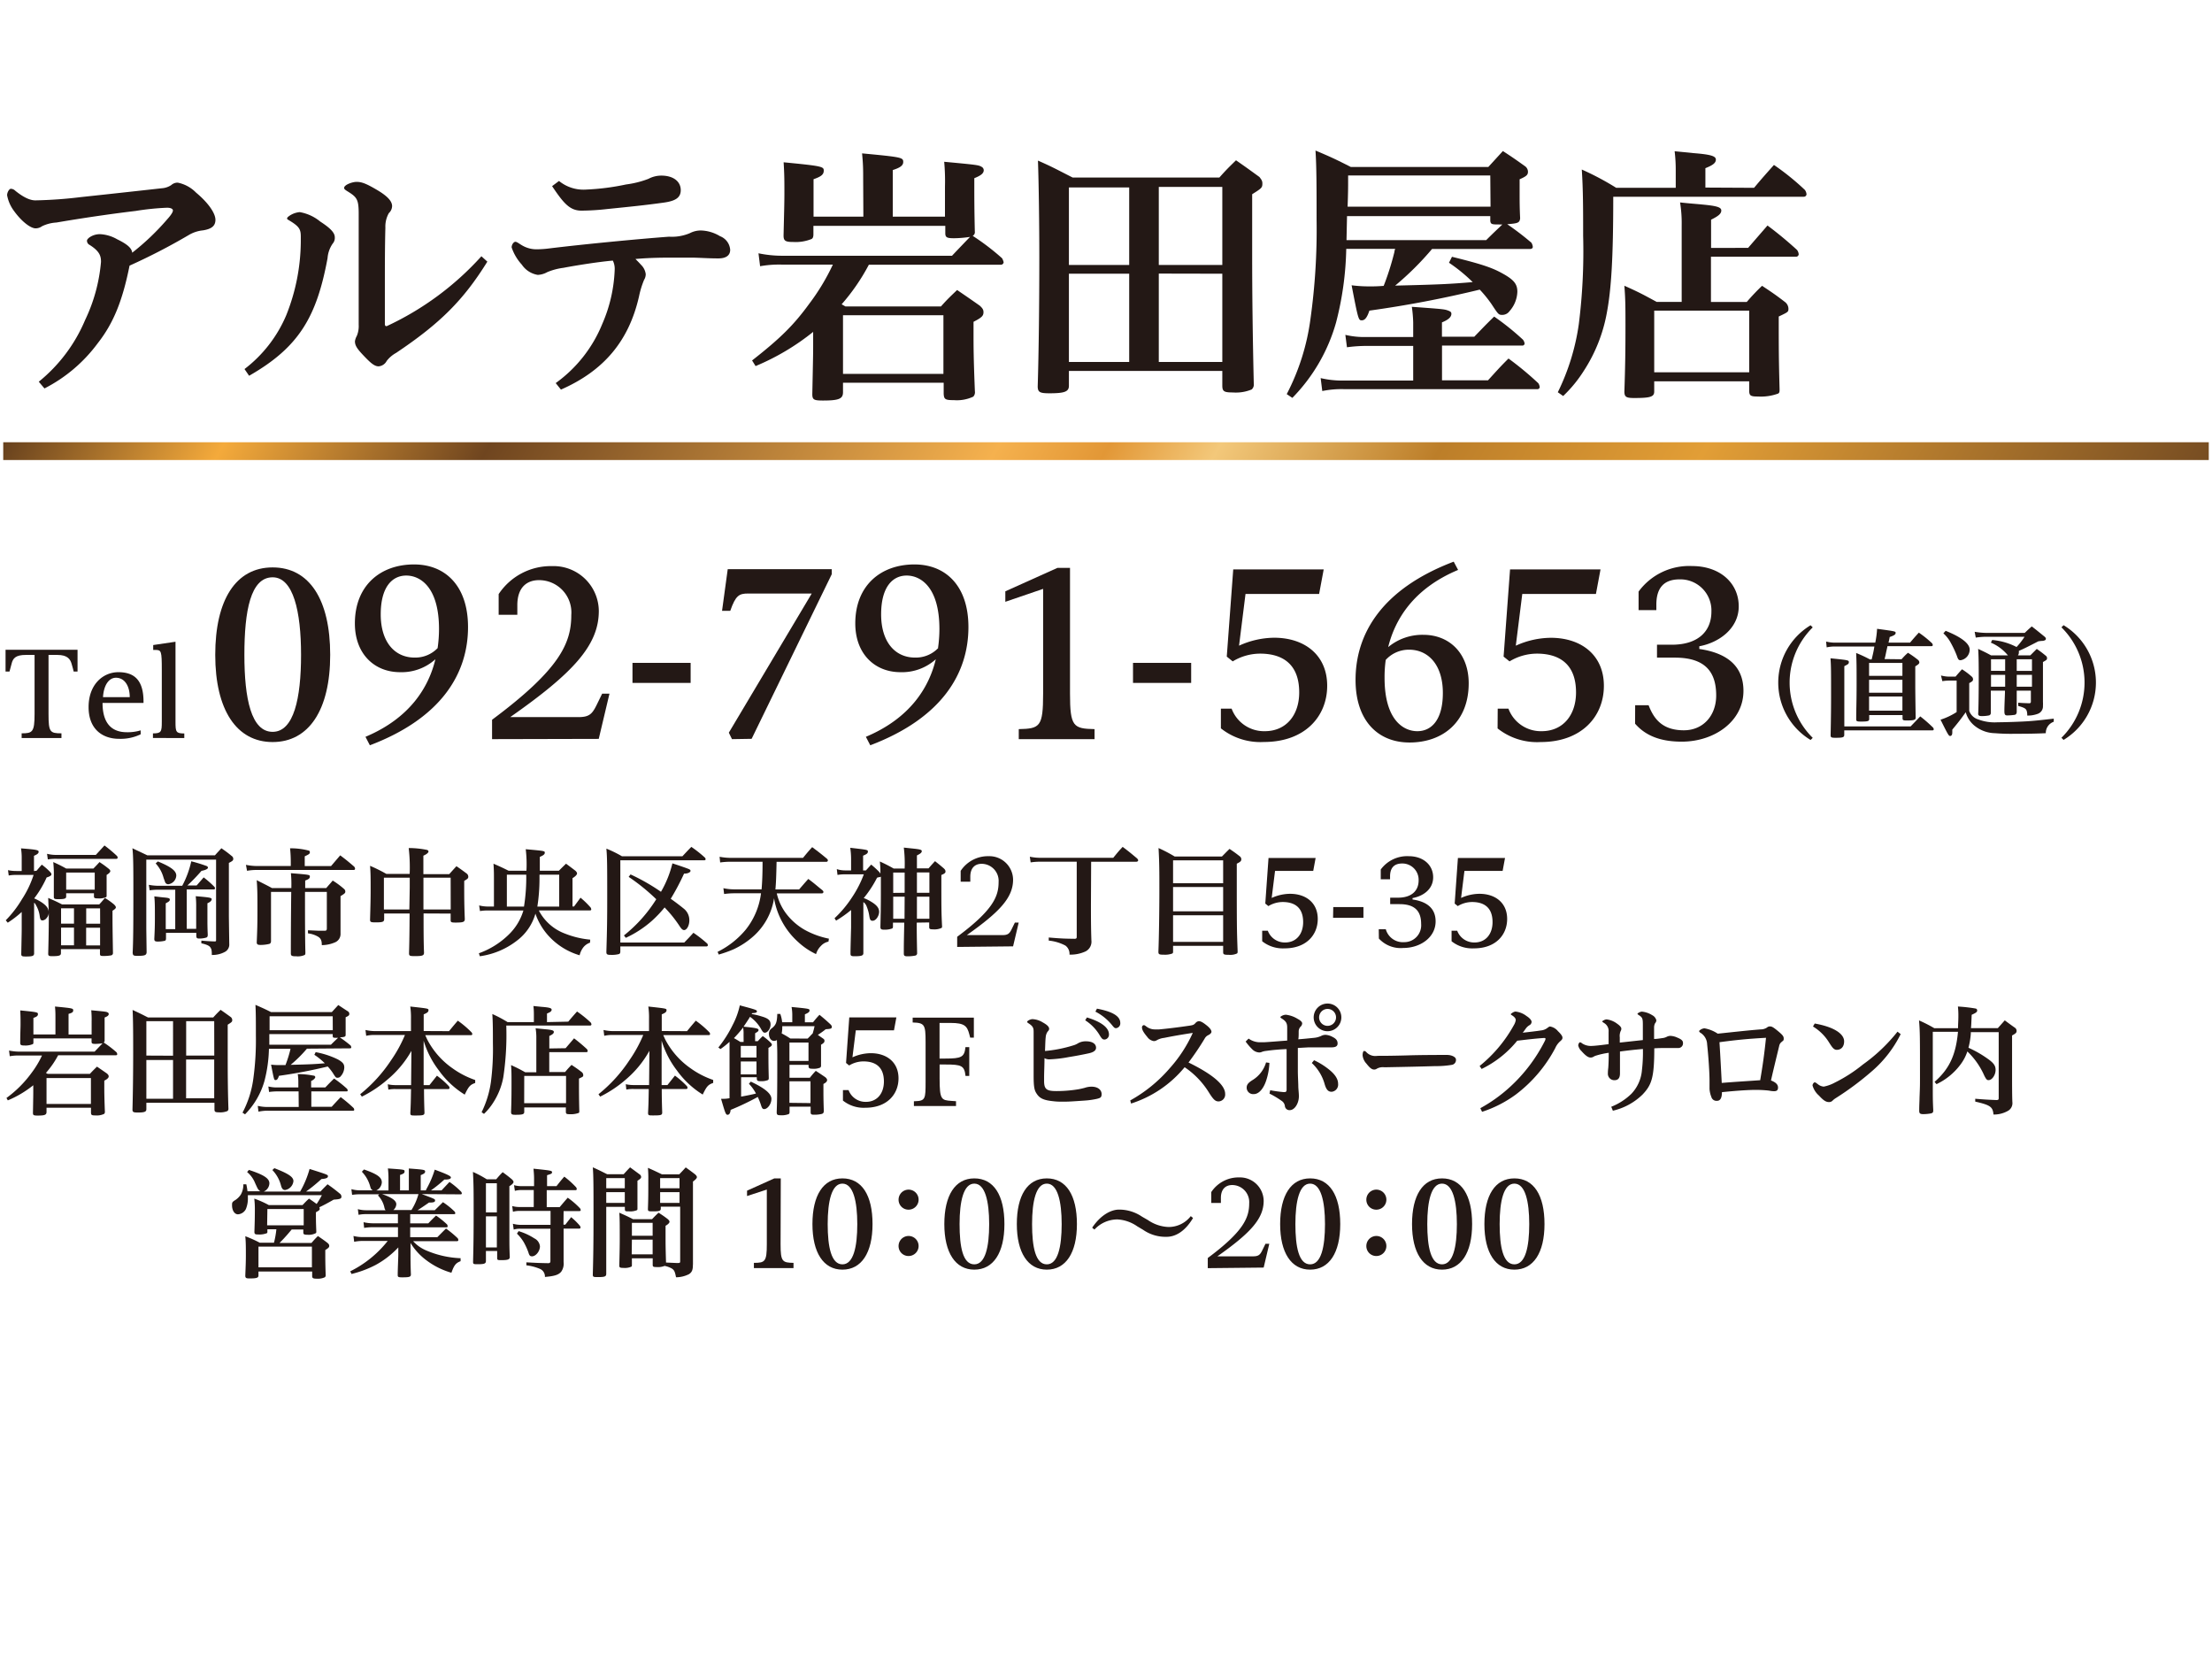 <svg xmlns="http://www.w3.org/2000/svg" xmlns:xlink="http://www.w3.org/1999/xlink" viewBox="0 0 342.32 258.35"><defs><style>.cls-1{fill:#231815;}.cls-2,.cls-3{fill:none;}.cls-2{stroke-miterlimit:10;stroke-width:2.75px;stroke:url(#Gold_15);}</style><linearGradient id="Gold_15" x1="42.57" y1="-4.44" x2="299.75" y2="144.04" gradientUnits="userSpaceOnUse"><stop offset="0" stop-color="#66401d"/><stop offset="0.1" stop-color="#f4aa3b"/><stop offset="0.22" stop-color="#6f451f"/><stop offset="0.45" stop-color="#f5b14e"/><stop offset="0.5" stop-color="#e29736"/><stop offset="0.55" stop-color="#f3c87a"/><stop offset="0.65" stop-color="#bc7e29"/><stop offset="0.77" stop-color="#e29e36"/><stop offset="1" stop-color="#774d22"/></linearGradient></defs><title>アセット 2</title><g id="レイヤー_2" data-name="レイヤー 2"><g id="レイヤー_1-2" data-name="レイヤー 1"><path class="cls-1" d="M46.82,186.45c.42-.44.53-.57,1-1,.57.39.74.5,1.18.83a12.7,12.7,0,0,0,.81-1.36H38.36c0,.29,0,.29,0,.35a4.3,4.3,0,0,1-.31,1.8,1.48,1.48,0,0,1-1.22.81c-.53,0-.92-.59-.92-1.4,0-.44,0-.5.57-.85a3,3,0,0,0,.79-.81,3.09,3.09,0,0,0,.39-1.58h.46c.11.52.13.68.18,1.07h2a.73.73,0,0,1-.29-.24c-.13-.15-.13-.15-.52-1a4.25,4.25,0,0,0-1.25-1.73l.28-.33c2.3.75,3.17,1.31,3.17,2.08a1.44,1.44,0,0,1-.88,1.27h5.64a15,15,0,0,0,1.46-3.5c2.84.9,2.84.9,2.84,1.14s-.29.37-1,.42c-1.12,1-1.69,1.44-2.38,1.93H49.6c.48-.52.63-.66,1.09-1.12a25.28,25.28,0,0,1,2,1.53.64.64,0,0,1,.15.37c0,.33-.18.41-1.2.48-.87.5-1.69.94-2.23,1.18a.49.49,0,0,1,.07.24c0,.18-.07.24-.59.53,0,1.12,0,1.57.06,2.95,0,.17,0,.26-.13.31a2.34,2.34,0,0,1-1.25.22c-.48,0-.61-.06-.63-.31v-.5h-1.8c-.61.72-.68.81-1.07,1.23-.17.2-.31.33-.53.57-.07.06-.15.15-.28.28H48.2c.42-.48.55-.63,1-1.07.66.46.87.59,1.49,1.07.2.18.26.29.26.46s-.07.31-.61.63v.55c0,.85,0,1.6.06,3.32a.39.39,0,0,1-.13.35,2.57,2.57,0,0,1-1.22.22c-.57,0-.72-.07-.74-.37v-.74H40v.61c0,.37-.29.46-1.38.46-.53,0-.64-.07-.66-.4.07-1.73.09-2.36.09-3.13,0-1.25,0-2.1-.09-3a19.12,19.12,0,0,1,2.23,1h2.21a13.31,13.31,0,0,0,.37-2.08H41.38v.33c0,.17,0,.24-.11.29A3.14,3.14,0,0,1,40,191c-.52,0-.61-.05-.63-.39.05-1.38.07-2.39.07-3.39a13.74,13.74,0,0,0-.09-1.77,15.52,15.52,0,0,1,2.25,1ZM40,196.08h8.27v-3.2H40Zm1.34-6.5H47v-2.52H41.38Zm1.12-8.84c2.19.85,2.95,1.36,2.95,2a1.55,1.55,0,0,1-1.29,1.38c-.31,0-.5-.2-.63-.68a5.36,5.36,0,0,0-1.34-2.41Z"/><path class="cls-1" d="M65.27,184.75c2.06.77,2.06.77,2.06,1s-.24.31-.83.31h-.11c-1.07.74-1.46,1-1.77,1.18h2.67L68.55,186a11.89,11.89,0,0,1,1.82,1.47.57.57,0,0,1,.09.24c0,.09-.07.15-.2.15H63.48v1.42h2.8c.52-.55.68-.7,1.2-1.21a13.67,13.67,0,0,1,1.71,1.38.76.76,0,0,1,.09.29c0,.09-.07.15-.2.15h-5.6v1.53h4.2c.59-.59.76-.77,1.34-1.34a15.85,15.85,0,0,1,1.82,1.51.6.6,0,0,1,.09.28c0,.11-.09.17-.24.17H63.94a5.62,5.62,0,0,0,2,1.42,14.83,14.83,0,0,0,5.34,1.21v.46c-.72.28-1,.59-1.42,1.79A11.78,11.78,0,0,1,66,195a9.52,9.52,0,0,1-2.47-2.69V194c0,.85,0,1.79.06,3.17,0,.39-.22.46-1.34.46-.61,0-.7-.06-.7-.35,0-.87.09-2.76.09-3.19V193a13.92,13.92,0,0,1-3.5,2.71,16.39,16.39,0,0,1-3.74,1.4l-.2-.41A17,17,0,0,0,60,192H56.1a6.66,6.66,0,0,0-1.29.13l-.11-.9a5.75,5.75,0,0,0,1.4.17h5.49v-1.53H57.79a9.36,9.36,0,0,0-1.44.11l-.09-.88a6.9,6.9,0,0,0,1.51.17h3.81v-1.42H56.7a5.54,5.54,0,0,0-1.21.11l-.11-.88a4.94,4.94,0,0,0,1.33.17h2.95a1.07,1.07,0,0,1-.17-.41,3.84,3.84,0,0,0-1-1.88l.2-.18H55.78a7.87,7.87,0,0,0-1.29.09l-.11-.88a5.32,5.32,0,0,0,1.4.18H57.7c-.24-.13-.31-.22-.42-.64A5.27,5.27,0,0,0,56,181.29l.33-.35c2.06.72,2.76,1.22,2.76,2a1.48,1.48,0,0,1-.87,1.25h1.9v-1.62a13.37,13.37,0,0,0-.09-1.79c2.56.18,2.58.18,2.58.46s-.18.37-.7.55v2.39h1.36v-1.66c0-.68,0-1,0-1.73,2.32.17,2.52.2,2.52.46s-.17.35-.68.57v2.36h.79a3.33,3.33,0,0,1,.18-.37,14.58,14.58,0,0,0,1.2-2.84c2,.74,2.5,1,2.5,1.2s-.24.33-.9.33h-.11a20.85,20.85,0,0,1-2.08,1.68h1.64l1.23-1.31a11.87,11.87,0,0,1,1.82,1.53.55.55,0,0,1,.09.26c0,.07-.07.13-.2.13Zm-6.15,0c1.47.5,2.21,1,2.21,1.57a1.24,1.24,0,0,1-.46.9h2.8a9,9,0,0,0,1.09-2.47Z"/><path class="cls-1" d="M75.2,195.08c0,.42-.22.52-1.25.52-.64,0-.74,0-.74-.37.07-2.71.09-4.35.09-7.72,0-3,0-4.27-.11-6.19a16.67,16.67,0,0,1,2.14,1.14h1.46c.41-.48.53-.63,1-1.1.63.46.83.61,1.42,1.1.18.18.26.29.26.42s-.18.39-.64.64v7.53c0,1.57,0,2,.06,3.44v0c0,.37-.29.48-1.29.48-.57,0-.66,0-.66-.35v-1.07H75.2Zm1.69-7.5v-4.51H75.2v4.51ZM75.2,193h1.69v-4.81H75.2Zm12-3.52h.29c.39-.52.52-.66.9-1.16a10.51,10.51,0,0,1,1.36,1.34.62.62,0,0,1,.09.26c0,.11-.07.17-.2.17H87.22v2.62c0,.33,0,.42,0,2.56a2.15,2.15,0,0,1-.37,1.49c-.41.48-1,.68-2.52.81a1.28,1.28,0,0,0-.77-1.25,7.77,7.77,0,0,0-2.1-.55v-.46c1.66.09,2.12.11,3.35.13.28,0,.37-.09.37-.33v-5H80.57a3.28,3.28,0,0,0-1.07.13l-.13-.9a4.72,4.72,0,0,0,1.21.17h4.62v-2.16H80.45a4.06,4.06,0,0,0-1.07.13l-.11-.88a4.14,4.14,0,0,0,1.18.15H82.6v-2.63H80.68a3.82,3.82,0,0,0-1,.13l-.13-.88a4.19,4.19,0,0,0,1.2.15h1.9v-1.12c0-.28,0-.63-.09-1.58,2.73.28,2.87.31,2.87.55s-.17.26-.77.46v1.69h1.46c.52-.66.68-.87,1.21-1.47a14.23,14.23,0,0,1,1.84,1.66.68.68,0,0,1,.09.28.17.17,0,0,1-.18.15H84.61v2.63h2c.53-.63.7-.83,1.25-1.46a12.57,12.57,0,0,1,1.9,1.64.54.54,0,0,1,.11.28c0,.09-.09.15-.2.15H87.22Zm-6.94,1a9.53,9.53,0,0,1,2.43,1.12,1.54,1.54,0,0,1,.87,1.23c0,.75-.63,1.55-1.23,1.55-.29,0-.42-.13-.55-.59a10.15,10.15,0,0,0-.74-1.62A6.42,6.42,0,0,0,80,190.87Z"/><path class="cls-1" d="M93.82,186.72v10.35c0,.42-.2.52-1.23.52-.76,0-.85,0-.85-.41.07-2.39.11-4.92.11-8.8,0-4.6,0-6.46-.11-7.77,1,.44,1.25.59,2.23,1.07h2.54c.44-.48.57-.63,1-1.07L99,181.71a.5.5,0,0,1,.22.39c0,.18-.11.29-.57.59v1.44c0,1,0,1.58,0,2.82,0,.17,0,.24-.09.29a2.65,2.65,0,0,1-1.23.18c-.53,0-.61,0-.63-.33v-.37Zm2.87-4.44H93.82v1.57h2.87Zm0,2.17H93.82v1.66h2.87Zm10.54,11.23c0,.81-.15,1.16-.61,1.46a4.45,4.45,0,0,1-2,.48c-.17-.88-.28-1.1-.63-1.34a3.77,3.77,0,0,0-1.14-.42,2.76,2.76,0,0,1-1.23.18c-.5,0-.59-.06-.61-.29v-1.07H97.79v1c0,.18,0,.26-.11.31a2.47,2.47,0,0,1-1.18.18c-.55,0-.66-.06-.66-.37.05-2,.07-3.06.07-4.05,0-2.21,0-3.26-.07-4.12.92.41,1.21.53,2.12,1h2.95c.42-.44.55-.57,1-1a15.17,15.17,0,0,1,1.44,1c.18.17.26.28.26.41s-.17.37-.61.61c0,.68,0,1.22,0,1.58,0,1.38,0,1.68.07,4.11l1.57.07h.33c.24,0,.29-.05.29-.28v-8.43h-3V187c0,.35-.24.42-1.2.42-.7,0-.79,0-.79-.39.06-1.6.06-2.32.06-4.46a18,18,0,0,0-.06-1.88c.94.41,1.22.55,2.16,1h2.69c.44-.46.59-.61,1-1.07.64.46.85.61,1.47,1.09.18.18.26.29.26.42s-.13.33-.61.68V191c0,1.31,0,3,0,4.64ZM101,191.2v-2H97.79v2Zm-3.24,2.87H101v-2.27H97.79Zm7.4-11.79h-3v1.57h3Zm0,2.17h-3v1.66h3Z"/><path class="cls-1" d="M120.8,192.52c0,2.69.28,2.84,2,2.87v.81h-6.13v-.81c1.71,0,2-.18,2-2.87v-8.47l-3.06,1v-.83l4.22-1.9h1Z"/><path class="cls-1" d="M130.37,182.32c3,0,4.66,2.6,4.66,7.07s-1.73,7.05-4.66,7.05-4.64-2.63-4.64-7.05S127.39,182.32,130.37,182.32Zm0,13.3c1.71,0,2.3-2.71,2.3-6.23s-.63-6.26-2.3-6.26-2.28,2.73-2.28,6.26S128.64,195.62,130.37,195.62Z"/><path class="cls-1" d="M140.61,187.16a1.53,1.53,0,0,1-1.55-1.55,1.55,1.55,0,1,1,1.55,1.55Zm0,7.17a1.53,1.53,0,0,1-1.55-1.55,1.55,1.55,0,1,1,1.55,1.55Z"/><path class="cls-1" d="M150.78,182.32c3,0,4.66,2.6,4.66,7.07s-1.73,7.05-4.66,7.05-4.64-2.63-4.64-7.05S147.8,182.32,150.78,182.32Zm0,13.3c1.71,0,2.3-2.71,2.3-6.23s-.63-6.26-2.3-6.26-2.28,2.73-2.28,6.26S149,195.62,150.78,195.62Z"/><path class="cls-1" d="M162,182.32c3,0,4.66,2.6,4.66,7.07s-1.73,7.05-4.66,7.05-4.64-2.63-4.64-7.05S159,182.32,162,182.32Zm0,13.3c1.71,0,2.3-2.71,2.3-6.23s-.63-6.26-2.3-6.26-2.28,2.73-2.28,6.26S160.25,195.62,162,195.62Z"/><path class="cls-1" d="M176,189.74a5.9,5.9,0,0,0-3.08-1.07,4.86,4.86,0,0,0-3.55,1.57l-.35-.29c1.29-1.93,2.89-2.8,4.16-2.8a6.27,6.27,0,0,1,3.55,1.09l.92.53a6,6,0,0,0,3.15,1.07,4.33,4.33,0,0,0,3.48-1.68l.35.29c-1.25,2.1-2.74,2.91-4.09,2.91a6.09,6.09,0,0,1-3.65-1.09Z"/><path class="cls-1" d="M186.91,196.21v-1.57c5.53-4.11,6.41-6.22,6.41-8.47a2.64,2.64,0,0,0-2.63-2.82c-.92,0-1.75.53-1.75,2v.77h-1.49v-1.68a5.06,5.06,0,0,1,4.33-2.27,3.67,3.67,0,0,1,3.78,3.63c0,2.78-2.08,5-7.16,8.58h5.52c.87,0,1.11-.26,1.46-1l.46-.94h.59l-.87,3.68Z"/><path class="cls-1" d="M202.75,182.32c3,0,4.66,2.6,4.66,7.07s-1.73,7.05-4.66,7.05-4.64-2.63-4.64-7.05S199.77,182.32,202.75,182.32Zm0,13.3c1.71,0,2.3-2.71,2.3-6.23s-.63-6.26-2.3-6.26-2.28,2.73-2.28,6.26S201,195.62,202.75,195.62Z"/><path class="cls-1" d="M213,187.16a1.53,1.53,0,0,1-1.55-1.55,1.55,1.55,0,1,1,1.55,1.55Zm0,7.17a1.53,1.53,0,0,1-1.55-1.55,1.55,1.55,0,1,1,1.55,1.55Z"/><path class="cls-1" d="M223.16,182.32c3,0,4.66,2.6,4.66,7.07s-1.73,7.05-4.66,7.05-4.64-2.63-4.64-7.05S220.17,182.32,223.16,182.32Zm0,13.3c1.71,0,2.3-2.71,2.3-6.23s-.63-6.26-2.3-6.26-2.28,2.73-2.28,6.26S221.43,195.62,223.16,195.62Z"/><path class="cls-1" d="M234.36,182.32c3,0,4.66,2.6,4.66,7.07s-1.73,7.05-4.66,7.05-4.64-2.63-4.64-7.05S231.37,182.32,234.36,182.32Zm0,13.3c1.71,0,2.3-2.71,2.3-6.23s-.63-6.26-2.3-6.26-2.28,2.73-2.28,6.26S232.62,195.62,234.36,195.62Z"/><path class="cls-1" d="M280.2,114.49a10.37,10.37,0,0,1,0-17.75l.33.33a12,12,0,0,0,0,17.09Z"/><path class="cls-1" d="M294.27,102c.42-.46.55-.61,1-1a14.33,14.33,0,0,1,1.58,1.12.54.54,0,0,1,.18.35c0,.2-.11.31-.63.63v2.93q0,1.16.06,5c0,.37-.28.44-1.4.44-.55,0-.63-.06-.63-.35v-.48h-5.16v.59c0,.35-.2.41-1.29.41-.63,0-.72-.06-.72-.37,0-1.77.06-2.58.06-5.54,0-2.38,0-3.32-.07-4.7a20.48,20.48,0,0,1,2.14,1h.26c.22-.92.28-1.14.42-2h-6a5.77,5.77,0,0,0-1.38.13l-.09-.9a5.6,5.6,0,0,0,1.46.17h6.15a14.39,14.39,0,0,0,.28-2.14c2.87.39,2.87.39,2.87.64s-.24.39-.92.63c-.07.42-.11.55-.18.87h3.33c.59-.7.77-.9,1.36-1.55A16.53,16.53,0,0,1,299,99.53a.6.6,0,0,1,.11.28c0,.09-.09.17-.22.17h-6.8c-.05.31-.11.53-.15.7-.15.72-.15.76-.29,1.29Zm-8.86,11.69c0,.39-.22.46-1.34.46-.68,0-.77-.06-.77-.42.06-2.93.07-4.4.07-6.17,0-3.63,0-4.53-.09-5.71,2.73.28,2.84.29,2.84.59s-.17.35-.7.63v9.32h10.26l1.49-1.55a21.9,21.9,0,0,1,2,1.75.54.54,0,0,1,.09.26.17.17,0,0,1-.18.15H285.41Zm9-9.12v-2h-5.16v2Zm-5.16.61v2h5.16v-2Zm0,2.58v2.19h5.16v-2.19Z"/><path class="cls-1" d="M300.38,104.51a5.17,5.17,0,0,0,1.25.18h1c.41-.48.55-.64,1-1.14a11.29,11.29,0,0,1,1.58,1.2.59.59,0,0,1,.13.35c0,.22-.09.33-.59.59V110a2.12,2.12,0,0,0,1.4,1.31,7.12,7.12,0,0,0,3,.44c1.14,0,3.76-.09,4.83-.17.87-.06,1.75-.15,3.85-.39v.48a1.83,1.83,0,0,0-1.23,1.77c-1.58.07-2.58.09-4.73.09a30,30,0,0,1-3.13-.09,5.15,5.15,0,0,1-3.06-1.07,4.07,4.07,0,0,1-1.47-2.17c-.79,1.1-1,1.38-2.08,2.69,0,.64,0,.64-.07.81a.29.29,0,0,1-.26.17c-.22,0-.31-.15-1.49-2.52a10.45,10.45,0,0,0,2.49-1.18V105.3h-1.1a6.71,6.71,0,0,0-1.11.09Zm.72-6.91c2.5,1,3.72,2,3.72,2.91a1.67,1.67,0,0,1-1.4,1.64c-.29,0-.39-.09-.59-.7a15.62,15.62,0,0,0-.94-2,5.36,5.36,0,0,0-1.14-1.46Zm11,9.26v.22l0,3.15c-.06.24-.13.33-.31.37a8.49,8.49,0,0,1-1.14.09c-.28,0-.39-.07-.44-.35s0-1.31.07-3.19v-.29h-2.19v1.9c0,.31,0,.31,0,1.53,0,.22-.09.31-.24.39a5.14,5.14,0,0,1-1.2.11c-.33,0-.42-.05-.52-.26.06-.94.09-3.55.09-5.69,0-1.18,0-3.39-.09-4.44.9.42,1.18.55,2,1h2.62l-.09-.09a6.84,6.84,0,0,0-2.56-1.88l.2-.41a10,10,0,0,1,3.78,1.09.94.94,0,0,1,.13-.15,11.26,11.26,0,0,0,1.1-1.44h-6a11.33,11.33,0,0,0-1.55.13l-.17-.9a11.07,11.07,0,0,0,1.75.17h6c.44-.42.59-.57,1.09-1,.83.64,1.1.87,2,1.6.13.13.18.2.18.29a.27.27,0,0,1-.09.22,1,1,0,0,1-.52.13,5.52,5.52,0,0,0-.57.07c-1.57.81-2.17,1.12-3,1.47a1.71,1.71,0,0,1,0,.26.68.68,0,0,1-.15.44h1.92l1-1c.63.44.83.59,1.44,1.09a.44.44,0,0,1,.15.31c0,.26,0,.28-.63.63v6.17a5.91,5.91,0,0,1,0,.64,1.22,1.22,0,0,1-.88,1.23,4.32,4.32,0,0,1-1.55.24.9.9,0,0,1,0-.2c-.07-.83-.2-.94-1.4-1.29v-.5c.66.06.92.06,1.68.09.2,0,.28-.07.28-.26v-1.69Zm-1.79-3.06V102h-2.19v1.79Zm0,.61h-2.19v1.84h2.19Zm1.79-.61h2.36V102h-2.36Zm2.36.61h-2.36v1.84h2.36Z"/><path class="cls-1" d="M319.35,96.73a10.37,10.37,0,0,1,0,17.75l-.33-.33a12,12,0,0,0,0-17.09Z"/><path class="cls-1" d="M5.66,134.72c.35-.41.44-.53.81-.94a10.21,10.21,0,0,1,1.25,1.09c.17.18.24.29.24.41s-.11.29-.74.48A15.93,15.93,0,0,1,5.29,139a7.18,7.18,0,0,1,1.09.57c.81.53,1.16,1,1.16,1.57a1.19,1.19,0,0,1-.33.9.88.88,0,0,1-.64.37c-.24,0-.35-.15-.42-.66A4.55,4.55,0,0,0,5.54,140a.7.7,0,0,0-.26-.33v3.74c0,.88,0,2.27,0,4.16-.05.35-.29.42-1.29.42-.57,0-.68-.05-.7-.35.07-3.52.07-3.52.07-4v-2.54a16,16,0,0,1-2.16,1.66l-.31-.37a17.12,17.12,0,0,0,2.52-3.28,15.7,15.7,0,0,0,1.79-3.74H2.56a5.78,5.78,0,0,0-1.21.09l-.11-.83a6,6,0,0,0,1.31.13h.81v-2.14a9.1,9.1,0,0,0-.11-1.36c2.36.18,2.73.26,2.73.52s-.22.41-.72.63v2.36Zm1.62-2.62a5.69,5.69,0,0,0,1.55.17h6l1.34-1.46a21.7,21.7,0,0,1,1.93,1.62.48.48,0,0,1,.11.28.19.19,0,0,1-.2.17H8.82a7.41,7.41,0,0,0-1.42.09Zm.18,15.45c.05-1.93.09-3.72.09-5.62,0-.77,0-.77-.09-3,.94.41,1.23.53,2.14,1h5.76c.37-.4.48-.53.88-1a11.3,11.3,0,0,1,1.4,1c.2.2.29.33.29.46s-.11.26-.52.52c0,2.21,0,2.21.07,6.54a.35.35,0,0,1-.31.37,6.61,6.61,0,0,1-1.18.09c-.41,0-.5-.05-.52-.29v-.77H9.43v.61c0,.39-.26.48-1.4.48-.44,0-.57-.07-.57-.37Zm2.78-8.84c0,.33-.26.41-1.25.41-.55,0-.64-.06-.66-.31,0-1.66,0-2.65,0-3a18.39,18.39,0,0,0-.09-2.43,20.88,20.88,0,0,1,2,1h4.22c.39-.41.52-.53.94-1,.61.41.79.53,1.38,1,.2.15.29.28.29.4s-.11.31-.57.59v.52c0,.52,0,1.71,0,2.65,0,.17,0,.24-.13.29a2.69,2.69,0,0,1-1.2.17c-.52,0-.63-.05-.63-.33v-.46H10.24Zm1.21,4.2v-2.38h-2v2.38Zm0,.61h-2v2.74h2Zm-1.21-5.87h4.42V135H10.24Zm5.25,2.89H13.34v2.38h2.16Zm-2.16,3v2.74h2.16v-2.74Z"/><path class="cls-1" d="M22.64,143.43c0,.31,0,.31.05,3.94-.05.42-.28.52-1.42.52-.61,0-.7-.06-.74-.48.09-1.8.11-4.05.11-9.17,0-3.63,0-5.84-.15-7,1,.48,1.34.63,2.32,1.1H33.26c.44-.5.59-.64,1-1.1.72.5.94.66,1.6,1.2a.54.54,0,0,1,.24.42c0,.26-.09.35-.68.65v8.16q0,.36.06,4.37a1.28,1.28,0,0,1-.7,1.25,4,4,0,0,1-2,.46c0-.81-.07-.92-.22-1.16s-.5-.44-1.4-.64v-.42c.77.07,1,.09,2,.13h0c.22,0,.28,0,.28-.22V133H22.64ZM30.43,137l1.09-1.25a15.25,15.25,0,0,1,1.66,1.46.35.35,0,0,1,.09.22c0,.09-.06.18-.13.18H28.9v6.1h1.46v-3.41a14.18,14.18,0,0,0-.07-1.64c2.15.18,2.47.24,2.47.46s-.2.44-.66.63c0,.94,0,1.71,0,2.16,0,1.07,0,1.53.05,2.69,0,.28-.05.39-.22.46a3.66,3.66,0,0,1-1.09.15c-.37,0-.46-.09-.46-.44v-.44H25.69v.85c0,.26-.06.35-.24.39a4.69,4.69,0,0,1-1,.11c-.46,0-.57-.09-.57-.42v0c.07-1.42.09-2,.09-3.37,0-1.57,0-2.34-.09-3.2.68.07,1.22.15,1.55.17.72.07.85.13.85.33s-.13.31-.63.57v4h1.47v-6.1h-2.8a9.23,9.23,0,0,0-1.16.09l-.13-.85a8.22,8.22,0,0,0,1.45.15h3.72a14.66,14.66,0,0,0,1.4-3.79A24.26,24.26,0,0,1,32,134c.13.07.18.15.18.26s-.2.33-1,.48A28.31,28.31,0,0,1,29,137Zm-6-3.72c2.06.85,2.85,1.46,2.85,2.19a1.42,1.42,0,0,1-1.22,1.34.51.51,0,0,1-.5-.31l-.24-.66a5.28,5.28,0,0,0-1.23-2.25Z"/><path class="cls-1" d="M45,133.4a20.16,20.16,0,0,0-.11-2.15,11,11,0,0,1,2.95.37.25.25,0,0,1,.11.24c0,.24-.11.31-.79.63V134h4.07l1.42-1.66c1,.75,1.29,1,2.17,1.75a.65.65,0,0,1,.13.31.19.19,0,0,1-.18.2H39.65a8.32,8.32,0,0,0-1.42.13l-.17-.92a9.13,9.13,0,0,0,1.58.18H45Zm5.49,4c.42-.5.57-.64,1-1.16a12.79,12.79,0,0,1,1.8,1.34.52.52,0,0,1,.15.35c0,.24-.07.31-.74.72v2.71c0,1.2,0,1.2,0,2.12v1a1.39,1.39,0,0,1-.9,1.34,5.21,5.21,0,0,1-2,.41c0-.68-.13-1-.52-1.27a4,4,0,0,0-1.62-.55v-.48l1.57.07,1.07,0c.2,0,.28-.11.28-.33V138H47.2c0,3.89,0,7,.06,9.32,0,.28,0,.39-.17.46a2.62,2.62,0,0,1-1.23.18c-.7,0-.85-.07-.85-.46q0-4.31.06-9.5H41.94v7.62c0,.24-.09.33-.22.41a5.67,5.67,0,0,1-1.38.17c-.44,0-.57-.07-.61-.35.09-2.16.11-2.87.11-4.94,0-2.38,0-3.22-.11-4.73,1,.52,1.33.66,2.36,1.22h3v-.18a18.16,18.16,0,0,0-.07-2.12c2.93.24,2.93.24,2.93.53s-.2.41-.72.61v1.16Z"/><path class="cls-1" d="M65.55,141.33v.41c0,1.84,0,4,.07,5.64,0,.46-.22.55-1.42.55-.81,0-.9-.05-.9-.46.06-2.16.07-3.26.09-6.13H59.45v.85c0,.44-.22.52-1.31.52-.77,0-.87-.05-.87-.44.07-2.38.09-3.39.09-4.57,0-1.79,0-2.63-.09-3.74a24.55,24.55,0,0,1,2.52,1.25h3.61a25.88,25.88,0,0,0-.15-4,14.19,14.19,0,0,1,2.84.29c.15.06.22.13.22.26s-.22.39-.79.63v2.86h4c.5-.55.64-.72,1.12-1.23.7.48.9.63,1.55,1.11a.63.63,0,0,1,.28.5c0,.26-.07.33-.63.66v.61c0,2,0,3,.09,5.27,0,.48-.22.57-1.44.57-.66,0-.75-.06-.75-.39v-1Zm-2.14-4v-1.53h-4v4.92h3.94Zm6.33-1.53H65.53v4.92h4.22Z"/><path class="cls-1" d="M91.31,145.85a2.24,2.24,0,0,0-1,.68,3.14,3.14,0,0,0-.61,1.27A10.48,10.48,0,0,1,85,144.91a9.85,9.85,0,0,1-2.14-3.55,7.91,7.91,0,0,1-2.84,4.16,12,12,0,0,1-5.76,2.43l-.15-.46a12.72,12.72,0,0,0,4.6-2.87A8.57,8.57,0,0,0,81,140.87H75.53a7.25,7.25,0,0,0-1.25.09l-.13-.87a5.74,5.74,0,0,0,1.44.17h.85v-4.33c0-.75,0-1.27-.07-2.3,1,.44,1.34.59,2.34,1.09h2.76a19.52,19.52,0,0,0-.11-3.33c2.85.26,2.95.26,2.95.53s-.22.42-.77.66c0,.59,0,.59,0,2.14h2.95c.48-.48.63-.63,1.11-1.09.64.48.85.63,1.46,1.1.18.18.24.29.24.42s-.15.39-.7.72v4.38h.24l1-1.36a13.8,13.8,0,0,1,1.57,1.53.76.76,0,0,1,.09.29c0,.09-.07.15-.22.15H83.4a.8.8,0,0,0,.07.17,7.54,7.54,0,0,0,4,3.43,13.91,13.91,0,0,0,3.87.92Zm-10.22-5.58a28.51,28.51,0,0,0,.35-4.94h-3v4.94Zm5.45,0v-4.94H83.49c0,.33,0,.35,0,.7a28,28,0,0,1-.33,4.24Z"/><path class="cls-1" d="M96,147.19c0,.28-.07.39-.28.44a4.45,4.45,0,0,1-1.16.11c-.59,0-.72-.07-.72-.46.11-3.65.13-5,.13-8.34,0-4.9,0-6.26-.13-7.64a18.44,18.44,0,0,1,2.41,1.18h9.36c.59-.63.77-.83,1.38-1.45a18.69,18.69,0,0,1,2.12,1.68.5.5,0,0,1,.09.22.17.17,0,0,1-.18.17H96v12.73h9.89c.64-.66.85-.87,1.42-1.51a19.68,19.68,0,0,1,2.16,1.69.5.5,0,0,1,.07.24c0,.11-.09.18-.22.18H96Zm1.58-11.9a31.27,31.27,0,0,1,4.71,2.69,16.51,16.51,0,0,0,1.77-4.4c1.29.42,2.47.83,2.62.92s.18.13.18.26-.28.41-1,.41a37.27,37.27,0,0,1-2.06,3.89c.61.42,1.46,1.07,2,1.51a2.28,2.28,0,0,1,.88,1.84c0,.79-.39,1.49-.81,1.49-.22,0-.39-.15-.66-.55a19.47,19.47,0,0,0-2.36-2.95,18.07,18.07,0,0,1-2,2.1,16.57,16.57,0,0,1-4,2.6l-.29-.37a22.06,22.06,0,0,0,5-5.6,31.28,31.28,0,0,0-4.27-3.46Z"/><path class="cls-1" d="M120.21,138.22a8.23,8.23,0,0,0,1.64,3.37,9.53,9.53,0,0,0,2.69,2.28,12.89,12.89,0,0,0,3.74,1.36l-.07.46a2.16,2.16,0,0,0-1.18.68,2.87,2.87,0,0,0-.74,1.25,10.89,10.89,0,0,1-2.78-1.88,11.67,11.67,0,0,1-3.72-6.76,9.89,9.89,0,0,1-3.11,5.8,12.47,12.47,0,0,1-3.17,2.1,18.42,18.42,0,0,1-2.28.81l-.18-.42a13.34,13.34,0,0,0,4.36-3.44,11.19,11.19,0,0,0,2.36-5.62h-4a11.38,11.38,0,0,0-1.71.11l-.11-.9a7.73,7.73,0,0,0,1.82.18h4.09c.09-1.07.15-2.3.15-4.16v-.11h-4.92a11.34,11.34,0,0,0-1.64.11l-.09-.88a9.43,9.43,0,0,0,1.77.17h11.14c.59-.72.77-.94,1.42-1.66,1,.75,1.33,1,2.28,1.79.11.11.15.18.15.26a.23.23,0,0,1-.26.22h-7.68c-.05,2.32-.09,3.3-.18,4.27h3.67c.61-.7.79-.92,1.42-1.62,1,.74,1.25,1,2.19,1.75.11.11.15.18.15.26a.22.22,0,0,1-.24.22Z"/><path class="cls-1" d="M141.87,142.75c0,1.27,0,1.93.06,4.71a.36.36,0,0,1-.29.39,6.17,6.17,0,0,1-1.22.11c-.42,0-.55-.09-.55-.42,0-1.4,0-1.4.07-4.79h-1.75v.63c0,.17-.05.24-.17.29a3.3,3.3,0,0,1-1.2.17c-.44,0-.57-.09-.57-.42v0c.05-2.27.07-3.37.07-5.17,0-1.11,0-2.41,0-2.65,0,.05-.05.07-.17.11l-.09,0a2.55,2.55,0,0,0-.33.09,17.28,17.28,0,0,1-2.06,3.15,6.46,6.46,0,0,1,1.09.53c.9.53,1.29,1,1.29,1.6s-.48,1.38-1,1.38c-.33,0-.42-.13-.52-.74a6.56,6.56,0,0,0-.46-1.6,1.32,1.32,0,0,0-.46-.55v3.7c0,2.34,0,3,0,4.2,0,.39-.31.48-1.38.48-.5,0-.61-.07-.61-.41,0-.61,0-.61.09-4.05V140.8a18,18,0,0,1-2.32,1.64l-.24-.37a17.29,17.29,0,0,0,2.71-3.24,17,17,0,0,0,1.82-3.55h-2.84a5.84,5.84,0,0,0-1.23.09l-.11-.9a4.19,4.19,0,0,0,1.31.2h.9v-1.9a12.07,12.07,0,0,0-.13-1.6c2.67.31,2.73.31,2.73.59s-.22.41-.74.63v2.28h.44l.81-.9a14.59,14.59,0,0,1,1.23,1.12,2.61,2.61,0,0,1,.2.28c0-.7,0-1-.09-1.88a23.26,23.26,0,0,1,2.14,1.09H140a20.42,20.42,0,0,0-.13-3.24l1.23.13c1.29.13,1.55.2,1.55.42s-.2.39-.75.66v2h1.8c.42-.48.55-.63,1-1.11.61.48.79.63,1.33,1.09.22.2.29.33.29.52s-.11.31-.64.53c0,5.23,0,5.76.11,7.92,0,.17,0,.24-.13.29a2.55,2.55,0,0,1-1.23.2c-.52,0-.63-.06-.63-.35v-.72ZM140,138.13V135h-1.77v3.15Zm0,.61h-1.77v3.41h1.75Zm3.83-3.76h-1.93v3.15h1.93Zm0,3.76h-1.93v3.41h1.93Z"/><path class="cls-1" d="M148.13,146.51v-1.57c5.53-4.11,6.41-6.22,6.41-8.47a2.64,2.64,0,0,0-2.63-2.82c-.92,0-1.75.53-1.75,2v.77h-1.49v-1.68a5.06,5.06,0,0,1,4.33-2.27,3.67,3.67,0,0,1,3.78,3.63c0,2.78-2.08,5-7.16,8.58h5.52c.87,0,1.11-.26,1.46-1l.46-.94h.59l-.87,3.68Z"/><path class="cls-1" d="M168.83,140c0,2.08,0,3.44.07,5.51a1.68,1.68,0,0,1-.9,1.69,5.56,5.56,0,0,1-2.49.5,1.59,1.59,0,0,0-.63-1.4,7,7,0,0,0-2.58-.77l0-.48c2,.17,2.52.18,4,.2.26,0,.33-.09.33-.29V133.32H161.1a10.13,10.13,0,0,0-1.6.11l-.13-.88a7.89,7.89,0,0,0,1.73.17h11.18c.61-.74.81-1,1.46-1.69,1,.75,1.29,1,2.25,1.8.09.13.15.2.15.28s-.09.22-.28.22h-7Z"/><path class="cls-1" d="M181.54,147.19c0,.18,0,.28-.15.35a3.32,3.32,0,0,1-1.27.17c-.72,0-.85-.05-.85-.46.09-2.25.15-6.43.15-9.72,0-2.56,0-4.13-.13-6.32a23.15,23.15,0,0,1,2.5,1.31h7.31c.52-.52.66-.68,1.18-1.18.72.5.94.64,1.62,1.18a.57.57,0,0,1,.2.41c0,.28-.11.41-.7.7,0,9.95,0,9.95.13,13.55v0c0,.18,0,.28-.11.35a2.49,2.49,0,0,1-1.25.2c-.75,0-.87-.06-.88-.39v-1h-7.75Zm7.75-10.54v-3.54h-7.75v3.54ZM181.54,141h7.75v-3.76h-7.75Zm0,4.73h7.75v-4.12h-7.75Z"/><path class="cls-1" d="M195.33,144h.87a2.8,2.8,0,0,0,2.69,1.82c1.73,0,2.78-1.31,2.78-3.15,0-2.32-1.38-3.11-3.17-3.11a4.32,4.32,0,0,0-2.21.63l-.48-.39.5-7.05h7.29l-.37,2h-5.91l-.52,4.18a7,7,0,0,1,2.84-.64c2.47,0,4.29,1.4,4.29,3.89s-1.8,4.55-5.12,4.55a5.13,5.13,0,0,1-3.48-1.1Z"/><path class="cls-1" d="M206.33,140.34H211V142h-4.7Z"/><path class="cls-1" d="M213.37,143.77h1.09a2.74,2.74,0,0,0,2.85,2,2.61,2.61,0,0,0,2.62-2.82c0-1.86-.85-3.06-3.33-3.06h-1.46v-1h1.2c2.19,0,3.2-1.14,3.2-2.67A2.52,2.52,0,0,0,217,133.6c-1.42,0-1.88.87-1.88,2v.44h-1.44v-1.51a5.07,5.07,0,0,1,4.33-2.06c2.27,0,3.78,1.38,3.78,3.26s-1.58,2.93-3.19,3.22v.22c2.56.37,3.57,1.64,3.57,3.39,0,2.47-2.36,4.11-5,4.11a4.57,4.57,0,0,1-3.78-1.46Z"/><path class="cls-1" d="M224.64,144h.87a2.8,2.8,0,0,0,2.69,1.82c1.73,0,2.78-1.31,2.78-3.15,0-2.32-1.38-3.11-3.17-3.11a4.32,4.32,0,0,0-2.21.63l-.48-.39.5-7.05h7.29l-.37,2h-5.91l-.52,4.18a7,7,0,0,1,2.84-.64c2.47,0,4.29,1.4,4.29,3.89s-1.8,4.55-5.12,4.55a5.13,5.13,0,0,1-3.48-1.1Z"/><path class="cls-1" d="M8.58,157.48c0-.64,0-1-.07-1.75,2.71.26,2.82.28,2.82.59s-.2.39-.72.55v3.19h3.57V158a14.43,14.43,0,0,0-.06-1.69c2.36.22,2.36.22,2.6.37a.28.28,0,0,1,.11.2c0,.22-.18.37-.64.55V158c0,.57,0,1.51,0,3a.28.28,0,0,1-.15.29,16.27,16.27,0,0,1,2,1.53.94.94,0,0,1,.11.28.19.19,0,0,1-.2.17H9A14.08,14.08,0,0,1,7.11,166l.26.15h6.54c.46-.5.61-.64,1.1-1.12.7.48.92.63,1.55,1.07.18.17.26.28.26.44s-.11.37-.68.66v.9c0,.75,0,1.58.09,3.87a.46.46,0,0,1-.11.37,2.65,2.65,0,0,1-1.34.24c-.59,0-.68-.06-.7-.42v-.77H7.2v.64c0,.46-.26.57-1.36.57-.63,0-.74-.05-.74-.42.05-2.76.05-2.76.05-3.48v-.79a16.25,16.25,0,0,1-3.94,2.34L1,169.88A17.62,17.62,0,0,0,4.88,166a14.86,14.86,0,0,0,1.62-2.69H3a7.3,7.3,0,0,0-1.49.11l-.11-.88a8,8,0,0,0,1.6.17H14.64l1.23-1.29a7.74,7.74,0,0,1-1.09.09c-.5,0-.61-.05-.61-.35v-.5h-9v.57c0,.18,0,.28-.13.33a2.9,2.9,0,0,1-1.25.2c-.53,0-.66-.07-.66-.42,0-1.51.05-2.19.05-2.91s0-1.25-.05-2.1c2.63.26,2.74.29,2.74.57s-.18.41-.7.59v2.56H8.58ZM7.2,170.8h6.87v-4H7.2Z"/><path class="cls-1" d="M22.65,171.61c0,.41-.29.52-1.34.52-.66,0-.79-.07-.81-.42.07-2.49.11-5.76.11-8.82,0-2.17,0-5-.09-6.63,1,.46,1.34.63,2.38,1.16H33c.48-.53.63-.68,1.14-1.18.72.5.94.66,1.6,1.14a.63.63,0,0,1,.2.42c0,.29-.05.33-.7.74v4.2c0,2.62,0,5.54.11,8.77a.45.45,0,0,1-.15.39,2.83,2.83,0,0,1-1.29.2c-.61,0-.72-.07-.72-.48v-1H22.65Zm4.13-8.27V158H22.65v5.32ZM22.65,170h4.13v-6H22.65Zm10.5-12H28.81v5.32h4.35Zm-4.35,5.93v6h4.35v-6Z"/><path class="cls-1" d="M47.5,162.25a20.26,20.26,0,0,1-2.52,2.5c3.15-.07,3.74-.11,5.29-.24a11.3,11.3,0,0,0-1.62-1.31l.2-.41a13.13,13.13,0,0,1,3.43,1.12c.81.46,1,.74,1,1.27a2.11,2.11,0,0,1-.53,1.31.61.61,0,0,1-.5.26c-.26,0-.28,0-.74-.74a8.28,8.28,0,0,0-.79-1,76.2,76.2,0,0,1-7.55,1.44c-.15.46-.29.66-.52.66s-.24,0-.7-2.39a9.54,9.54,0,0,0,1.23.07c.28,0,.5,0,1,0l.09-.24a18.7,18.7,0,0,0,.64-2.06.64.64,0,0,1,.06-.22H41.62a21.5,21.5,0,0,1-.7,5,12,12,0,0,1-3,5.14l-.39-.26A15.58,15.58,0,0,0,39.19,167a44,44,0,0,0,.41-6.8c0-2.08,0-3.61-.07-4.73,1,.44,1.36.59,2.41,1.12h9.41l1-1.09c.68.44.88.59,1.53,1a.47.47,0,0,1,.18.37c0,.22-.11.31-.57.52v1c0,.57,0,1,0,1.71,0,.31-.15.35-.9.4a19.28,19.28,0,0,1,1.68,1.27.68.68,0,0,1,.09.28c0,.09-.07.15-.18.15Zm-1.29,6.61H43a10,10,0,0,0-1.36.09l-.11-.85a5.59,5.59,0,0,0,1.47.15h3.17v-1a8.92,8.92,0,0,0-.09-1.07,13.08,13.08,0,0,1,2.43.24c.18,0,.28.13.28.24s-.2.41-.64.59v1h2.19c.59-.61.76-.79,1.36-1.38a17.74,17.74,0,0,1,2,1.58.56.56,0,0,1,.11.26.15.15,0,0,1-.17.15H48.18v2.38h3.15c.61-.66.79-.87,1.4-1.49a21.78,21.78,0,0,1,2,1.69.64.64,0,0,1,.09.26.15.15,0,0,1-.17.15H41.48A6.59,6.59,0,0,0,40,172l-.11-.9a6.33,6.33,0,0,0,1.55.17h4.79Zm5-7.22c.57-.57.72-.7,1.11-1.07h-.13c-.59,0-.66,0-.7-.24V160H41.68l0,1.64Zm.28-4.4H41.72v.46c0,.31,0,.72,0,1.69h9.78Z"/><path class="cls-1" d="M69.49,159.54c.59-.72.77-.94,1.36-1.62A15.13,15.13,0,0,1,73,159.75a.56.56,0,0,1,.09.24.17.17,0,0,1-.18.17H65.81c.24.53.24.53.31.68a12.35,12.35,0,0,0,3.9,4.44,13.39,13.39,0,0,0,3.52,1.82l0,.46c-.79.28-1,.52-1.62,1.8a13.82,13.82,0,0,1-4-3.74,14.35,14.35,0,0,1-2.36-4.6l0,6.87h.9l1.16-1.46a13.24,13.24,0,0,1,1.86,1.64.55.55,0,0,1,.09.26.18.18,0,0,1-.18.17H65.62c0,1.77.05,3,.07,3.63,0,.41-.17.46-1.4.46-.68,0-.77,0-.79-.37.07-1.42.07-1.42.11-3.72H61.22a5.15,5.15,0,0,0-1.12.09l-.09-.83a5.54,5.54,0,0,0,1.22.13h2.39l.05-5.3A16,16,0,0,1,60,167a18.6,18.6,0,0,1-4,2.67l-.26-.37a22.91,22.91,0,0,0,4.79-5.27,20.78,20.78,0,0,0,2.14-3.9H57.94a5.57,5.57,0,0,0-1.27.13l-.11-.9a6.5,6.5,0,0,0,1.4.17H63.6v-1.9a11.6,11.6,0,0,0-.11-1.9c2.82.31,2.82.31,2.82.57s-.18.41-.74.64v2.58Z"/><path class="cls-1" d="M87.94,158.07c.57-.68.75-.88,1.36-1.57a17.19,17.19,0,0,1,2.12,1.71.58.58,0,0,1,.11.29.18.18,0,0,1-.18.17h-13a44.21,44.21,0,0,1-.46,8,10.8,10.8,0,0,1-1.57,3.94,9.08,9.08,0,0,1-1.42,1.73l-.37-.26a15.37,15.37,0,0,0,1.44-4.66,39.67,39.67,0,0,0,.31-6c0-1.82,0-3.17-.09-4.53a19.15,19.15,0,0,1,2.36,1.25h4.07v-1.18a10.51,10.51,0,0,0-.07-1.31l1.29.13c1.18.09,1.53.2,1.53.44s-.22.39-.72.59v1.33Zm-.41,4.11,1.31-1.53a25.55,25.55,0,0,1,2,1.68.58.58,0,0,1,.11.29.18.18,0,0,1-.18.17H85v3.08h2.45a15,15,0,0,1,1-1.11c.72.48.94.63,1.57,1.11a.6.6,0,0,1,.24.46c0,.24,0,.24-.66.55,0,2.17,0,2.85.05,5,0,.17,0,.26-.09.31a3.45,3.45,0,0,1-1.38.2c-.5,0-.59-.05-.61-.35v-.7H81.13v.7c0,.37-.28.44-1.38.44-.53,0-.64-.07-.66-.41.06-1.69.07-2.78.07-4.48,0-1.29,0-1.88-.07-2.8,1,.46,1.29.61,2.19,1.11H83v-5.23a8.76,8.76,0,0,0-.11-1.57l1.55.15c1,.09,1.27.18,1.27.41s-.2.39-.7.63v1.93Zm-6.41,8.51h6.48v-4.22H81.13Z"/><path class="cls-1" d="M106.32,159.54c.59-.72.77-.94,1.36-1.62a15.13,15.13,0,0,1,2.12,1.82.56.56,0,0,1,.09.24.17.17,0,0,1-.18.17h-7.07c.24.53.24.53.31.68a12.35,12.35,0,0,0,3.9,4.44,13.39,13.39,0,0,0,3.52,1.82l0,.46c-.79.28-1,.52-1.62,1.8a13.82,13.82,0,0,1-4-3.74,14.35,14.35,0,0,1-2.36-4.6l0,6.87h.9l1.16-1.46a13.24,13.24,0,0,1,1.86,1.64.55.55,0,0,1,.09.26.18.18,0,0,1-.18.17h-3.81c0,1.77.05,3,.07,3.63,0,.41-.17.46-1.4.46-.68,0-.77,0-.79-.37.07-1.42.07-1.42.11-3.72H98.05a5.15,5.15,0,0,0-1.12.09l-.09-.83a5.54,5.54,0,0,0,1.22.13h2.39l.05-5.3A16,16,0,0,1,96.88,167a18.6,18.6,0,0,1-4,2.67l-.26-.37a22.91,22.91,0,0,0,4.79-5.27,20.78,20.78,0,0,0,2.14-3.9H94.78a5.57,5.57,0,0,0-1.27.13l-.11-.9a6.5,6.5,0,0,0,1.4.17h5.64v-1.9a11.6,11.6,0,0,0-.11-1.9c2.82.31,2.82.31,2.82.57s-.18.41-.74.64v2.58Z"/><path class="cls-1" d="M111.17,162.07a18.33,18.33,0,0,0,2.23-3.52,11.81,11.81,0,0,0,1.09-3c2.49.66,2.65.72,2.65.92s-.2.26-.74.29a.47.47,0,0,0-.07.13,10.57,10.57,0,0,1,1.46.35c1.11.31,1.46.63,1.46,1.27s-.46,1.27-.88,1.27c-.2,0-.29-.07-.53-.46a5.85,5.85,0,0,0-1.77-2c-.2.35-.64,1-1,1.53,1.92.18,2.32.28,2.32.5s-.15.29-.53.52v1.22h.42c.31-.35.42-.46.76-.79a9.15,9.15,0,0,1,1.21,1c.15.15.2.24.2.35s-.09.24-.53.48c0,2.14,0,2.73.05,4.59,0,.2,0,.31-.13.39a2.62,2.62,0,0,1-1.09.17c-.5,0-.59-.06-.63-.35v-.26h-2.43v3c.5-.09,1.68-.31,2.3-.48a6.6,6.6,0,0,0-1.09-1.51l.29-.33c2.14,1,3.19,1.86,3.19,2.67s-.61,1.58-1.12,1.58c-.22,0-.33-.13-.46-.52a11.22,11.22,0,0,0-.53-1.36,39.8,39.8,0,0,1-4.2,2c-.05.5-.2.76-.48.76s-.37-.31-1-2.47c.59,0,.74,0,1.31-.09v-8.73a12.86,12.86,0,0,1-1.4,1.12Zm3.9-2a5.17,5.17,0,0,0-.07-1.09,18.94,18.94,0,0,1-1.42,1.64c.28.15.5.28,1,.59h.5Zm2,3.55v-1.8h-2.43v1.8Zm-2.43.61v2h2.43v-2Zm11.18-6.06c.42-.52.53-.66,1-1.16.77.63,1,.83,1.69,1.47.17.17.22.28.22.39,0,.28-.17.33-.94.37a12.74,12.74,0,0,1-1.23.88l.11.07c.17.13.37.26.66.46s.26.28.26.42-.05.29-.53.57v.76c0,.5,0,1.16,0,2.43a.39.39,0,0,1-.13.35,2.47,2.47,0,0,1-1.1.18c-.55,0-.66-.06-.7-.33v-.28h-2.95v2h3.15a12.89,12.89,0,0,1,.92-1.07c.66.44.87.57,1.49,1,.18.17.26.28.26.44s-.13.37-.57.59v.83c0,.87,0,1.68.06,3.3v0c0,.29-.07.42-.29.5a4.78,4.78,0,0,1-1.2.13c-.46,0-.55-.07-.55-.44v-.81h-3.26v.85c0,.17-.06.26-.15.31a3.09,3.09,0,0,1-1.31.17c-.42,0-.53-.09-.53-.46V172c.07-1.77.09-3.41.09-8.08,0-1.22,0-1.46-.06-3a.86.86,0,0,1-.44.13c-.46,0-.79-.46-.79-1.07a1,1,0,0,1,.46-.9c.63-.5.79-.92.83-2.21l.46,0a4.94,4.94,0,0,1,.29,1.29h1.57v-1a6.94,6.94,0,0,0-.11-1.36c2.71.26,2.78.28,2.78.53s-.18.37-.72.61v1.23Zm-.83,2.52c.24-.24.37-.37.5-.52l.28-.28c.13-.44.18-.63.29-1.12h-5a5,5,0,0,1-.09,1.12,13.89,13.89,0,0,1,1.34.79Zm.13,3.46v-2.85h-2.95v2.85Zm.31,6.52V167.3h-3.26v3.33Z"/><path class="cls-1" d="M130.45,168.66h.87a2.8,2.8,0,0,0,2.69,1.82c1.73,0,2.78-1.31,2.78-3.15,0-2.32-1.38-3.11-3.17-3.11a4.31,4.31,0,0,0-2.21.63l-.48-.39.5-7.05h7.29l-.37,2h-5.91l-.52,4.18a7,7,0,0,1,2.84-.64c2.47,0,4.29,1.4,4.29,3.89s-1.8,4.55-5.12,4.55a5.13,5.13,0,0,1-3.48-1.11Z"/><path class="cls-1" d="M149.42,166.47c-.17-1.6-.63-1.77-3.11-1.77h-.9v2.17c0,3.28.28,3.35,1.82,3.46l.72.05v.74h-6.52v-.74h.17c1.62-.05,1.64-.37,1.64-3V161.2c0-2.67-.15-2.95-2-3v-.75h9.47v3.09h-.57L150,160c-.33-1.25-.74-1.73-2.87-1.73h-1.73v5.51h.9c2.49,0,2.95-.22,3.11-1.77H150v4.46Z"/><path class="cls-1" d="M166.07,161.75a2.88,2.88,0,0,0,.79-.35,2.37,2.37,0,0,1,1.18-.29c1.09,0,1.58.44,1.58,1,0,.33-.24.66-1.09.85s-2,.41-3.13.59a19.52,19.52,0,0,1-2.95.35,1.47,1.47,0,0,1-.81-.18c0,1.07-.06,2.16-.06,3v.52c0,1.27.37,1.57,1.86,1.57a20.55,20.55,0,0,0,3.52-.29c.35-.07.61-.13.94-.22a3.29,3.29,0,0,1,1-.17c1.14,0,1.58.61,1.58,1.14s-.18.61-.76.75a12.41,12.41,0,0,1-1.86.26c-2.19.15-2.5.17-3.33.17-.53,0-.94,0-1.44-.06-1.51-.15-2.16-.41-2.65-1.16-.37-.53-.48-1.07-.48-2.84v-6.72c0-.61-.07-.9-.88-1.4-.07-.06-.11-.11-.11-.15a.14.14,0,0,1,0-.09,1.36,1.36,0,0,1,.79-.35,3.29,3.29,0,0,1,1.6.5c.64.35,1,.66,1,1,0,.15-.07.26-.24.44a1.73,1.73,0,0,0-.29.85c-.06.48-.06,1-.11,2.14A20.69,20.69,0,0,0,166.07,161.75Zm2.14-4.33c2.23.68,3.41,1.58,3.41,2.63a.76.76,0,0,1-.66.79c-.28,0-.41-.07-.72-.57a7,7,0,0,0-2.3-2.41Zm1.55-1.36c2.45.46,3.61,1.18,3.61,2.21a.74.74,0,0,1-.66.81c-.2,0-.28-.06-.59-.44a7.94,7.94,0,0,0-2.6-2.12Z"/><path class="cls-1" d="M174.91,170.26a22.37,22.37,0,0,0,6.13-5,21.2,21.2,0,0,0,3.55-5.45c-1.84.28-3.09.5-4.42.77a3,3,0,0,0-1.09.33.93.93,0,0,1-.52.17,1.52,1.52,0,0,1-1-.63c-.59-.7-.83-1.12-.83-1.49a.33.33,0,0,1,.29-.35c.11,0,.22.09.42.24a2.16,2.16,0,0,0,1.23.42c.13,0,.28,0,.72,0,1.4-.13,3-.33,4.64-.57.61-.09.72-.13,1-.44a.73.73,0,0,1,.5-.26c.29,0,.61.17,1.2.64s.75.79.75,1-.28.42-.52.53a1.21,1.21,0,0,0-.53.52,41.77,41.77,0,0,1-2.5,3.7c4.09,2,5.67,3.61,5.67,4.86a1.06,1.06,0,0,1-1,1.16c-.48,0-.77-.18-1.55-1.44a12.9,12.9,0,0,0-3.72-3.85,17.67,17.67,0,0,1-8.29,5.62Z"/><path class="cls-1" d="M193.23,160.69a3,3,0,0,0,1.81.57c.18,0,.39,0,.57,0,1.22-.07,2.39-.18,3.59-.26v-2c0-.7-.18-1-.88-1.44-.11-.07-.17-.13-.17-.17s0,0,0-.06A1.37,1.37,0,0,1,199,157a4.39,4.39,0,0,1,1.8.63c.46.24.72.5.72.7a.74.74,0,0,1-.26.53,1.06,1.06,0,0,0-.28.74c0,.5,0,.9-.06,1.2.85-.06,1.66-.15,2.38-.22a3.43,3.43,0,0,0,1.14-.29,1.45,1.45,0,0,1,.72-.18,2.59,2.59,0,0,1,1.07.33c.53.26.77.55.77,1s-.33.61-1,.61l-.7,0c-.53,0-1,0-1.58,0s-.81,0-1.25,0l-1.62.09v3.48c0,.88.05,1.51.07,2.36,0,.55.09,1.09.09,1.64,0,1.07-.64,2.12-1.38,2.14a.71.71,0,0,1-.79-.66,1.13,1.13,0,0,0-.52-.79,14.09,14.09,0,0,0-1.86-1.11l.11-.52a20.4,20.4,0,0,0,2.08.29h.13c.22,0,.33-.09.33-.39v-6.26a30.28,30.28,0,0,0-3.19.28,2.65,2.65,0,0,0-.59.13,1.1,1.1,0,0,1-.44.11,1.64,1.64,0,0,1-1-.4,9.23,9.23,0,0,1-1.12-1.29Zm3.22,3.76a10.12,10.12,0,0,1-.5,2.73c-.41,1.25-1.12,2.1-1.92,2.1a1,1,0,0,1-1.1-1c0-.53.33-.81,1-1.23a4.76,4.76,0,0,0,2-2.67Zm6.91-.41a11,11,0,0,1,2.1,1.27c1.07.81,1.62,1.57,1.62,2.39a1.11,1.11,0,0,1-1,1.22c-.5,0-.81-.28-1.07-1.14a7,7,0,0,0-2-3.31Zm4.22-6.63a2.14,2.14,0,1,1-2.14-2.14A2.13,2.13,0,0,1,207.58,157.41Zm-3.44,0a1.31,1.31,0,1,0,1.31-1.31A1.31,1.31,0,0,0,204.14,157.41Z"/><path class="cls-1" d="M213.16,163.36c.7,0,2.25,0,4.68-.07,1.71-.06,4.49-.07,6.08-.07.75,0,1.4.33,1.4.72a.76.76,0,0,1-.61.81,14.59,14.59,0,0,1-2.6.2c-1.93.06-4.14.11-7.86.18a1.93,1.93,0,0,0-1.18.22.67.67,0,0,1-.41.13c-.39,0-.7-.29-1.2-.92a2.2,2.2,0,0,1-.59-1.29c0-.26.07-.66.22-.66a.43.43,0,0,1,.35.17A1.9,1.9,0,0,0,213.16,163.36Z"/><path class="cls-1" d="M229.09,171.46a23.42,23.42,0,0,0,4.68-3.37,24.72,24.72,0,0,0,5.32-7.07,1,1,0,0,0,.09-.29c0-.09-.07-.13-.2-.13h-.09c-1.33.09-2.56.24-4.09.42a16.22,16.22,0,0,1-5.51,4.37l-.31-.46a21.35,21.35,0,0,0,5.3-6.32,2.17,2.17,0,0,0,.29-.77c0-.17-.06-.39-.48-.68-.18-.13-.29-.17-.29-.24s.46-.41.74-.41a3.39,3.39,0,0,1,1.71.7c.42.26.77.63.77.88a.59.59,0,0,1-.33.53,1.88,1.88,0,0,0-.52.46c-.15.2-.28.41-.52.7,1-.11,2.28-.26,2.82-.35a1.9,1.9,0,0,0,1-.39c.18-.13.29-.22.41-.22a2,2,0,0,1,1.22.72c.39.37.7.74.7,1s-.11.35-.42.63a3,3,0,0,0-.7,1,21.68,21.68,0,0,1-6.13,7.2,18.45,18.45,0,0,1-5.19,2.65Z"/><path class="cls-1" d="M249.35,171.24a9.45,9.45,0,0,0,3.11-2,6,6,0,0,0,1.64-3.68,23.36,23.36,0,0,0,.15-3.26c-1.49.13-2.25.22-3.55.39,0,1.38,0,2.43,0,3.37,0,.7-.24,1.07-.87,1.07a1,1,0,0,1-1-1.09,6.66,6.66,0,0,1,.06-.83c.05-.75.07-1.33.07-2.32a12.22,12.22,0,0,0-1.92.42,1.52,1.52,0,0,0-.42.18.83.83,0,0,1-.5.13c-.35,0-.79-.33-1.38-1a1.66,1.66,0,0,1-.5-.88c0-.17.15-.48.28-.48a.77.77,0,0,1,.33.18,2.45,2.45,0,0,0,1.33.39c.55,0,1.62-.13,2.76-.28,0-.61,0-1.4,0-1.9a1.42,1.42,0,0,0-.64-1.33c-.31-.2-.35-.24-.35-.29s.41-.31.68-.31a3.39,3.39,0,0,1,1.62.66c.48.33.66.59.66.77a.62.62,0,0,1-.09.35,1.88,1.88,0,0,0-.15,1v.81l3.57-.39v-2.36c0-.9-.05-1.11-.5-1.42-.28-.18-.33-.22-.33-.29s.4-.33.7-.33a3.64,3.64,0,0,1,1.58.55,1.22,1.22,0,0,1,.64.79.71.71,0,0,1-.2.46,1.52,1.52,0,0,0-.15.7c0,.53,0,.88,0,1.73.44,0,.81-.07,1.25-.13a2,2,0,0,0,.66-.18,1.29,1.29,0,0,1,.61-.17,2.82,2.82,0,0,1,1.1.28c.59.24.85.46.85.79a.72.72,0,0,1-.74.81l-1.9,0c-.64,0-1.16,0-1.8.05,0,4.59-.42,5.67-1.82,7.15a9.68,9.68,0,0,1-4.59,2.5Z"/><path class="cls-1" d="M262.95,159.54s0-.05.05-.09a1.31,1.31,0,0,1,.77-.35,5.39,5.39,0,0,1,2.06.83c2.15-.22,4.36-.48,6.61-.66a1.79,1.79,0,0,0,1-.28.66.66,0,0,1,.48-.18c.28,0,.5.11,1.27.75s.85.83.85,1.14-.07.28-.31.5a1,1,0,0,0-.39.63c-.41,1.71-.88,3.61-1.27,5.34.68.26,1.09.59,1.09,1.09s-.29.57-.64.57a4,4,0,0,1-.75-.09,18.32,18.32,0,0,0-2.17-.11c-.85,0-2.6.09-5.12.35,0,.9-.26,1.34-.76,1.34a.82.82,0,0,1-.88-.61,3.9,3.9,0,0,1-.28-1.23c0-.41,0-.83,0-1.23,0-1.21-.15-3.63-.37-5.67a2.18,2.18,0,0,0-1.12-1.84C263,159.65,262.95,159.6,262.95,159.54Zm9.45,7.59c.39-2.28.63-3.94.9-6.56-2.78.15-4.59.33-7.2.68.13,2.06.26,4.53.35,6.3C268.69,167.37,270.24,167.28,272.39,167.13Z"/><path class="cls-1" d="M294.14,160a18.24,18.24,0,0,1-4.35,5.65,45.73,45.73,0,0,1-5.69,4.25,2.81,2.81,0,0,0-.48.37.73.73,0,0,1-.61.24c-.46,0-.88-.31-1.51-1a3.21,3.21,0,0,1-1-1.57c0-.2.2-.48.33-.48s.26.11.55.33a1.65,1.65,0,0,0,.85.33,5.89,5.89,0,0,0,1.7-.61,23.26,23.26,0,0,0,4.38-2.82,26.15,26.15,0,0,0,5.34-5.07Zm-13.3-1.64c3,.53,4.55,1.6,4.55,2.76,0,.87-.5,1.31-1.14,1.31-.48,0-.74-.44-1.16-1.09a7.5,7.5,0,0,0-2.52-2.52Z"/><path class="cls-1" d="M305,159.69a.46.46,0,0,0,0,.17,12,12,0,0,1-.37,2.25,16.5,16.5,0,0,1,2.6,1.44c1.27.85,1.6,1.27,1.6,2s-.52,1.57-1.09,1.57c-.26,0-.37-.13-.66-.7a11.62,11.62,0,0,0-2.62-3.74,7,7,0,0,1-1.09,2.06,9.89,9.89,0,0,1-3.68,3l-.31-.35c2.3-2,3.31-4.2,3.63-7.75h-3.9l0,8.34c0,2,0,2.25.07,3.76v.07c0,.29-.07.39-.37.46a6.59,6.59,0,0,1-1.16.11c-.5,0-.64-.11-.64-.53,0-.88.05-1.6.05-2,.07-1.8.07-1.84.07-3.2,0-6.1,0-7.07-.15-8.77a21.7,21.7,0,0,1,2.36,1.2h3.68c0-.66.05-1.11.05-1.86a12.57,12.57,0,0,0-.07-1.49,24.29,24.29,0,0,1,2.74.31.29.29,0,0,1,.24.29c0,.24-.13.35-.85.68-.07,1.64-.07,1.64-.11,2.06h4.16l1.07-1.2c.68.5.88.66,1.57,1.14a.58.58,0,0,1,.26.48c0,.28-.09.39-.7.72v6.35c0,.68,0,3.19.05,4a1.36,1.36,0,0,1-.72,1.33,4.38,4.38,0,0,1-2.21.55c-.09-1.2-.52-1.47-2.82-2V170c1.57.13,2,.15,3.26.2.29,0,.37-.06.37-.28V159.69Z"/><path class="cls-1" d="M42.19,87.79c5.71,0,8.91,5,8.91,13.53s-3.31,13.49-8.91,13.49-8.88-5-8.88-13.49S36.48,87.79,42.19,87.79Zm0,25.44c3.28,0,4.4-5.18,4.4-11.91s-1.2-12-4.4-12c-3.42,0-4.37,5.21-4.37,12S38.88,113.23,42.19,113.23Z"/><path class="cls-1" d="M56.56,114c6.94-2.92,9.79-7.72,10.82-12a7.8,7.8,0,0,1-5.46,2c-4,0-7-2.85-7-7.54,0-5.88,3.95-9.13,9.16-9.13,4.83,0,8.35,3.31,8.35,9.69,0,7.12-4.05,14.06-15.19,18.29Zm11.17-13.78a20.71,20.71,0,0,0,.21-2.89c0-6.52-2.92-8.28-5.07-8.28s-3.95,1.73-3.95,6,2.15,6.69,5.25,6.69A4.79,4.79,0,0,0,67.73,100.27Z"/><path class="cls-1" d="M76.15,114.36v-3c10.57-7.86,12.26-11.91,12.26-16.21a5,5,0,0,0-5-5.39c-1.76,0-3.35,1-3.35,3.88v1.48H77.17V91.92a9.69,9.69,0,0,1,8.28-4.33,7,7,0,0,1,7.22,6.94c0,5.32-4,9.62-13.71,16.42H89.53c1.66,0,2.11-.49,2.78-1.83l.88-1.8h1.13l-1.66,7Z"/><path class="cls-1" d="M97.88,102.56h9v3.1h-9Z"/><path class="cls-1" d="M113.28,114.36l-.49-1,12.83-21.53h-9.83c-1.41,0-1.94.28-2.78,2.68h-1.27l.88-6.45h16.1v.78l-12.4,25.47Z"/><path class="cls-1" d="M134,114c6.94-2.92,9.79-7.72,10.82-12a7.8,7.8,0,0,1-5.46,2c-4,0-7-2.85-7-7.54,0-5.88,3.95-9.13,9.16-9.13,4.83,0,8.35,3.31,8.35,9.69,0,7.12-4.05,14.06-15.19,18.29Zm11.17-13.78a20.71,20.71,0,0,0,.21-2.89c0-6.52-2.92-8.28-5.07-8.28s-3.95,1.73-3.95,6,2.15,6.69,5.25,6.69A4.79,4.79,0,0,0,145.19,100.27Z"/><path class="cls-1" d="M165.59,107.31c0,5.14.53,5.43,3.8,5.5v1.55H157.66v-1.55c3.28-.07,3.77-.35,3.77-5.5V91.11l-5.85,2V91.49l8.07-3.63h1.94Z"/><path class="cls-1" d="M175.34,102.56h9v3.1h-9Z"/><path class="cls-1" d="M188.94,109.64h1.66a5.35,5.35,0,0,0,5.14,3.49c3.31,0,5.32-2.5,5.32-6,0-4.44-2.64-6-6.06-6a8.25,8.25,0,0,0-4.23,1.2l-.92-.74,1-13.49h14l-.71,3.8H192.75l-1,8a13.32,13.32,0,0,1,5.43-1.23c4.72,0,8.21,2.68,8.21,7.43s-3.45,8.7-9.79,8.7a9.82,9.82,0,0,1-6.66-2.11Z"/><path class="cls-1" d="M225.65,88.18c-6.91,2.89-9.76,7.65-10.82,11.94a8.27,8.27,0,0,1,5.46-1.9c4,0,7,2.85,7,7.5,0,5.92-3.95,9.16-9.16,9.16-4.83,0-8.35-3.31-8.35-9.69,0-7.12,4.05-14.06,15.19-18.29Zm-11.2,13.92a19,19,0,0,0-.18,2.78c0,6.52,2.92,8.25,5.07,8.25s3.95-1.69,3.95-5.92-2.15-6.69-5.25-6.69A4.84,4.84,0,0,0,214.45,102.1Z"/><path class="cls-1" d="M231.78,109.64h1.66a5.35,5.35,0,0,0,5.14,3.49c3.31,0,5.32-2.5,5.32-6,0-4.44-2.64-6-6.06-6a8.25,8.25,0,0,0-4.23,1.2l-.92-.74,1-13.49h14l-.71,3.8H235.58l-1,8A13.32,13.32,0,0,1,240,98.68c4.72,0,8.21,2.68,8.21,7.43s-3.45,8.7-9.79,8.7a9.82,9.82,0,0,1-6.66-2.11Z"/><path class="cls-1" d="M253.05,109.11h2.08c.81,2.11,2.11,3.88,5.46,3.88,3,0,5-2.29,5-5.39,0-3.56-1.62-5.85-6.38-5.85h-2.78v-2h2.29c4.19,0,6.13-2.18,6.13-5.11a4.81,4.81,0,0,0-4.93-5c-2.71,0-3.59,1.66-3.59,3.91v.85h-2.75V91.53a9.7,9.7,0,0,1,8.28-3.95c4.33,0,7.22,2.64,7.22,6.24,0,3.38-3,5.6-6.1,6.17v.42c4.9.71,6.83,3.14,6.83,6.48,0,4.72-4.51,7.86-9.55,7.86-3.42,0-5.67-1-7.22-2.78Z"/><path class="cls-1" d="M11.4,103.9c-.05-.22-.13-.57-.33-1.23s-.6-1.34-2.2-1.34H7.51v9.13c0,2.82.22,3,2,3v.73H3.35v-.73c1.67,0,2-.17,2-3v-9.13H4c-1.59,0-2,.53-2.2,1.34l-.33,1.23H.86v-3.37H12v3.37Z"/><path class="cls-1" d="M21.77,113.61a7.1,7.1,0,0,1-3.35.7c-2.47,0-4.71-1.41-4.71-4.91S15.94,104,18.32,104c2.55,0,3.89,1.32,3.89,4.56v.2H15.87c0,3.23,1.48,4.53,3.76,4.53a6.82,6.82,0,0,0,2.14-.29Zm-1.69-5.75c0-1.69-.77-3-2.14-3-1,0-1.87,1-2,3Z"/><path class="cls-1" d="M23.67,114.18v-.71c1.28,0,1.37-.24,1.37-1.78v-8c0-3-.07-3.13-1-3.13h-.33V99.8l3.45-.51v12.41c0,1.54.07,1.78,1.36,1.78v.71Z"/><path class="cls-1" d="M6,59.06a24.49,24.49,0,0,0,7.17-9.54,25.92,25.92,0,0,0,2.46-9c0-.87-.17-1.62-1.75-2.62a.72.72,0,0,1-.42-.67c0-.33.88-1,2-1a5.86,5.86,0,0,1,2.67.79c1.62.79,2.25,1.38,2.33,2.08a38,38,0,0,0,5.42-5.17c.71-.79.88-1.17.88-1.37s-.25-.42-.92-.42a40.85,40.85,0,0,0-4.87.5c-2.08.25-6.37.79-12.25,1.79A5.9,5.9,0,0,0,6.51,35a1.71,1.71,0,0,1-1,.33c-.79,0-2.17-1.08-3.29-2.62a5.83,5.83,0,0,1-1.12-2.5c0-.46.33-1,.58-1a1,1,0,0,1,.67.29c1.54,1.25,2.5,1.5,3.12,1.5a67.19,67.19,0,0,0,7-.5c4.29-.46,8.5-.92,12.54-1.37a3,3,0,0,0,1.5-.5,1.44,1.44,0,0,1,1-.37,5.47,5.47,0,0,1,2.83,1.54c2,1.67,3,3.25,3,4.21s-.62,1.42-1.92,1.63a5.32,5.32,0,0,0-2.25.75,95.24,95.24,0,0,1-9.12,4.71c-1.08,5.37-2.46,8.87-4.92,12A23.57,23.57,0,0,1,6.88,60.1Z"/><path class="cls-1" d="M37.84,57.1a20.53,20.53,0,0,0,6.46-8.33A31.09,31.09,0,0,0,46.55,37.4v-.75c0-1.21-.21-1.62-2-2.67a.22.22,0,0,1-.12-.17c0-.12.08-.21.29-.37a3.31,3.31,0,0,1,1.67-.62,6.81,6.81,0,0,1,3.17,1.46c1.42.92,2.25,1.67,2.25,2.42a1.35,1.35,0,0,1-.33,1,4.55,4.55,0,0,0-.79,2.25C49,49.06,46.26,53.73,38.55,58.14ZM75.42,40.48C71.75,46.39,68.17,50,61.3,54.6a4.65,4.65,0,0,0-1.46,1.25,1.55,1.55,0,0,1-1.25.83c-.67,0-1.29-.58-2.33-1.67s-1.33-1.58-1.33-2.21a2.47,2.47,0,0,1,.29-.83,3.89,3.89,0,0,0,.29-1.71V39.56c0-4.25,0-5.71,0-6.46,0-2.21-.25-2.58-1.67-3.46-.54-.33-.58-.42-.58-.58,0-.46,1.25-.92,1.92-.92.83,0,1.54.29,3.17,1.25s2.33,1.75,2.33,2.5a1.54,1.54,0,0,1-.5,1.08,4.19,4.19,0,0,0-.54,2.25c-.08,2.83-.08,6.21-.08,9.33v5.58c0,.21.08.33.21.33a.13.13,0,0,0,.08,0A45.6,45.6,0,0,0,74.5,39.65Z"/><path class="cls-1" d="M86,59.27a21,21,0,0,0,7.21-9.16,23,23,0,0,0,1.92-8.46,2.84,2.84,0,0,0-.29-1.33c-2,.17-5.29.67-7.66,1.12a9.49,9.49,0,0,0-2.5.67,3.27,3.27,0,0,1-1.46.42,3.68,3.68,0,0,1-2.46-1.58,7.49,7.49,0,0,1-1.58-2.67c0-.46.33-.87.58-.87s.63.33,1.08.58a4.38,4.38,0,0,0,2.33.58,15.65,15.65,0,0,0,1.71-.12c5.5-.67,13.71-1.46,18.66-1.83a7.13,7.13,0,0,0,3.21-.54,3.68,3.68,0,0,1,1.75-.42,6,6,0,0,1,2.92.88A2.44,2.44,0,0,1,113,38.65c0,.92-.71,1.33-1.83,1.33-1.71,0-3-.12-4.29-.12-.79,0-1.54,0-2.37,0-1.79,0-3.79,0-6.17.21.25.25.58.58.88.92a2.4,2.4,0,0,1,.71,1.42,1.64,1.64,0,0,1-.25.88,14,14,0,0,0-.79,2.58c-1.58,6.92-5.46,11.5-12.08,14.41ZM86.51,28a6,6,0,0,0,4.21,1.33,37.23,37.23,0,0,0,6.17-.79,14.92,14.92,0,0,0,3.46-.87,4.23,4.23,0,0,1,2-.5c1.87,0,3,.92,3,2.25,0,1.17-.83,1.67-2.58,1.92-3,.42-5.17.63-8.79,1a37.13,37.13,0,0,1-4,.25c-1.79,0-2.75-1.12-4.54-3.79Z"/><path class="cls-1" d="M133.58,27.73c0-1.46,0-2.25-.17-4,6.12.58,6.37.63,6.37,1.33,0,.54-.46.88-1.62,1.25v7.21h8.08V28.86a32.88,32.88,0,0,0-.12-3.83c5.33.5,5.33.5,5.87.83a.63.63,0,0,1,.25.46c0,.5-.42.83-1.46,1.25v1.38c0,1.29,0,3.42.08,6.87a.64.64,0,0,1-.33.67,36.82,36.82,0,0,1,4.54,3.46,2.11,2.11,0,0,1,.25.63.43.43,0,0,1-.46.38H134.46a31.8,31.8,0,0,1-4.21,6.12l.58.33h14.79c1-1.12,1.37-1.46,2.5-2.54,1.58,1.08,2.08,1.42,3.5,2.42.42.38.58.63.58,1,0,.58-.25.83-1.54,1.5v2c0,1.71,0,3.58.21,8.75a1,1,0,0,1-.25.83,6,6,0,0,1-3,.54c-1.33,0-1.54-.12-1.58-1V59.22H130.46v1.46c0,1-.58,1.29-3.08,1.29-1.42,0-1.67-.12-1.67-1,.13-6.25.13-6.25.13-7.87V51.35a36.78,36.78,0,0,1-8.91,5.29l-.54-.87c4.42-3.46,6.46-5.5,8.83-8.75a33.58,33.58,0,0,0,3.67-6.08H121a16.65,16.65,0,0,0-3.37.25l-.25-2a18.06,18.06,0,0,0,3.62.38h26.33c.54-.58,1.5-1.58,2.79-2.92a17.26,17.26,0,0,1-2.46.21c-1.12,0-1.37-.12-1.37-.79V34.94H125.88v1.29c0,.42-.08.63-.29.75a6.56,6.56,0,0,1-2.83.46c-1.21,0-1.5-.17-1.5-1,.08-3.42.13-5,.13-6.58,0-1.83,0-2.83-.12-4.75,6,.58,6.21.67,6.21,1.29s-.42.92-1.58,1.33v5.79h7.71Zm-3.12,30.12H146V48.77H130.46Z"/><path class="cls-1" d="M165.42,59.68c0,.92-.67,1.17-3,1.17-1.5,0-1.79-.17-1.83-1,.17-5.62.25-13,.25-20,0-4.92-.08-11.41-.21-15,2.29,1,3,1.42,5.37,2.62H188.7c1.08-1.21,1.42-1.54,2.58-2.67,1.63,1.13,2.13,1.5,3.62,2.58.33.42.46.62.46,1,0,.67-.12.75-1.58,1.67v9.5c0,5.92.08,12.54.25,19.83a1,1,0,0,1-.33.88,6.4,6.4,0,0,1-2.92.46c-1.37,0-1.62-.17-1.62-1.08V57.39H165.42ZM174.75,41v-12h-9.33V41Zm-9.33,15h9.33V42.35h-9.33Zm23.74-27.08h-9.83V41h9.83Zm-9.83,13.41V56h9.83V42.35Z"/><path class="cls-1" d="M221.62,38.52a45.72,45.72,0,0,1-5.71,5.67c7.12-.17,8.46-.25,12-.54a25.4,25.4,0,0,0-3.67-3l.46-.92c4.58,1.13,6.17,1.67,7.75,2.54,1.83,1,2.37,1.67,2.37,2.87a4.76,4.76,0,0,1-1.21,3,1.38,1.38,0,0,1-1.12.58c-.58,0-.62-.08-1.67-1.67A18.73,18.73,0,0,0,229,44.81a172.89,172.89,0,0,1-17.08,3.25c-.33,1-.67,1.5-1.17,1.5s-.54,0-1.58-5.42a21.32,21.32,0,0,0,2.79.17c.63,0,1.13,0,2.17-.08l.21-.54A42.17,42.17,0,0,0,215.79,39a1.48,1.48,0,0,1,.13-.5h-7.58a48.79,48.79,0,0,1-1.58,11.41A27.18,27.18,0,0,1,200,61.56l-.87-.58a35.17,35.17,0,0,0,3.67-11.62A99.49,99.49,0,0,0,203.75,34c0-4.71,0-8.17-.17-10.71,2.37,1,3.08,1.33,5.46,2.54h21.29l2.25-2.46c1.54,1,2,1.33,3.46,2.37a1.07,1.07,0,0,1,.42.83c0,.5-.25.71-1.29,1.17V29.9c0,1.29,0,2.21.08,3.87-.08.71-.33.79-2,.92A43.38,43.38,0,0,1,237,37.56a1.56,1.56,0,0,1,.21.63c0,.21-.17.33-.42.33Zm-2.92,15h-7.17a22.42,22.42,0,0,0-3.08.21l-.25-1.92a12.64,12.64,0,0,0,3.33.33h7.17V49.89a19.86,19.86,0,0,0-.21-2.42c4.62.33,5,.37,5.5.54s.62.29.62.54c0,.5-.46.92-1.46,1.33V52.1h5c1.33-1.37,1.71-1.79,3.08-3.12a39.76,39.76,0,0,1,4.46,3.58,1.25,1.25,0,0,1,.25.58.34.34,0,0,1-.37.33H223.16v5.37h7.12c1.37-1.5,1.79-2,3.17-3.37a48.89,48.89,0,0,1,4.62,3.83,1.41,1.41,0,0,1,.21.58.34.34,0,0,1-.37.33H208a14.91,14.91,0,0,0-3.37.29l-.25-2a14.33,14.33,0,0,0,3.5.38H218.7ZM230,37.15c1.29-1.29,1.63-1.58,2.5-2.42h-.29c-1.33,0-1.5,0-1.58-.54v-.75H208.46l-.08,3.71Zm.63-10h-22v1c0,.71,0,1.63-.08,3.83h22.12Z"/><path class="cls-1" d="M271.45,29.06c1.29-1.54,1.71-2,3.08-3.54a39,39,0,0,1,4.79,3.87,1.34,1.34,0,0,1,.25.67.41.41,0,0,1-.42.38H249.66c0,9.33-.29,14.25-1,18a24.41,24.41,0,0,1-3.54,8.91,20.44,20.44,0,0,1-3.21,3.92l-.83-.58a34.88,34.88,0,0,0,3.25-10.54A90,90,0,0,0,245,36.48c0-4.12,0-7.17-.21-10.25a43.25,43.25,0,0,1,5.33,2.83h9.21V26.4a23.9,23.9,0,0,0-.17-3c1.29.13,2.25.21,2.92.29,2.67.21,3.46.46,3.46,1s-.5.88-1.62,1.33v3Zm-.92,9.29,3-3.46a58.18,58.18,0,0,1,4.58,3.79,1.33,1.33,0,0,1,.25.67.41.41,0,0,1-.42.37H264.78v7h5.54a33.58,33.58,0,0,1,2.37-2.5c1.63,1.08,2.13,1.42,3.54,2.5a1.35,1.35,0,0,1,.54,1c0,.54,0,.54-1.5,1.25,0,4.92,0,6.46.13,11.21,0,.38,0,.58-.21.71a7.8,7.8,0,0,1-3.12.46c-1.12,0-1.33-.12-1.37-.79V59H256v1.58c0,.83-.63,1-3.12,1-1.21,0-1.46-.17-1.5-.92.13-3.83.17-6.29.17-10.12,0-2.92,0-4.25-.17-6.33,2.25,1,2.92,1.37,5,2.5h3.87V34.86a19.91,19.91,0,0,0-.25-3.54c1.54.17,2.75.25,3.5.33,2.21.21,2.88.42,2.88.92s-.46.87-1.58,1.42v4.37ZM256,57.6H270.7V48.06H256Z"/><line class="cls-2" x1="0.5" y1="69.8" x2="341.82" y2="69.8"/><polyline class="cls-3" points="342.32 258.35 0 258.35 0 0 342.32 0"/></g></g></svg>